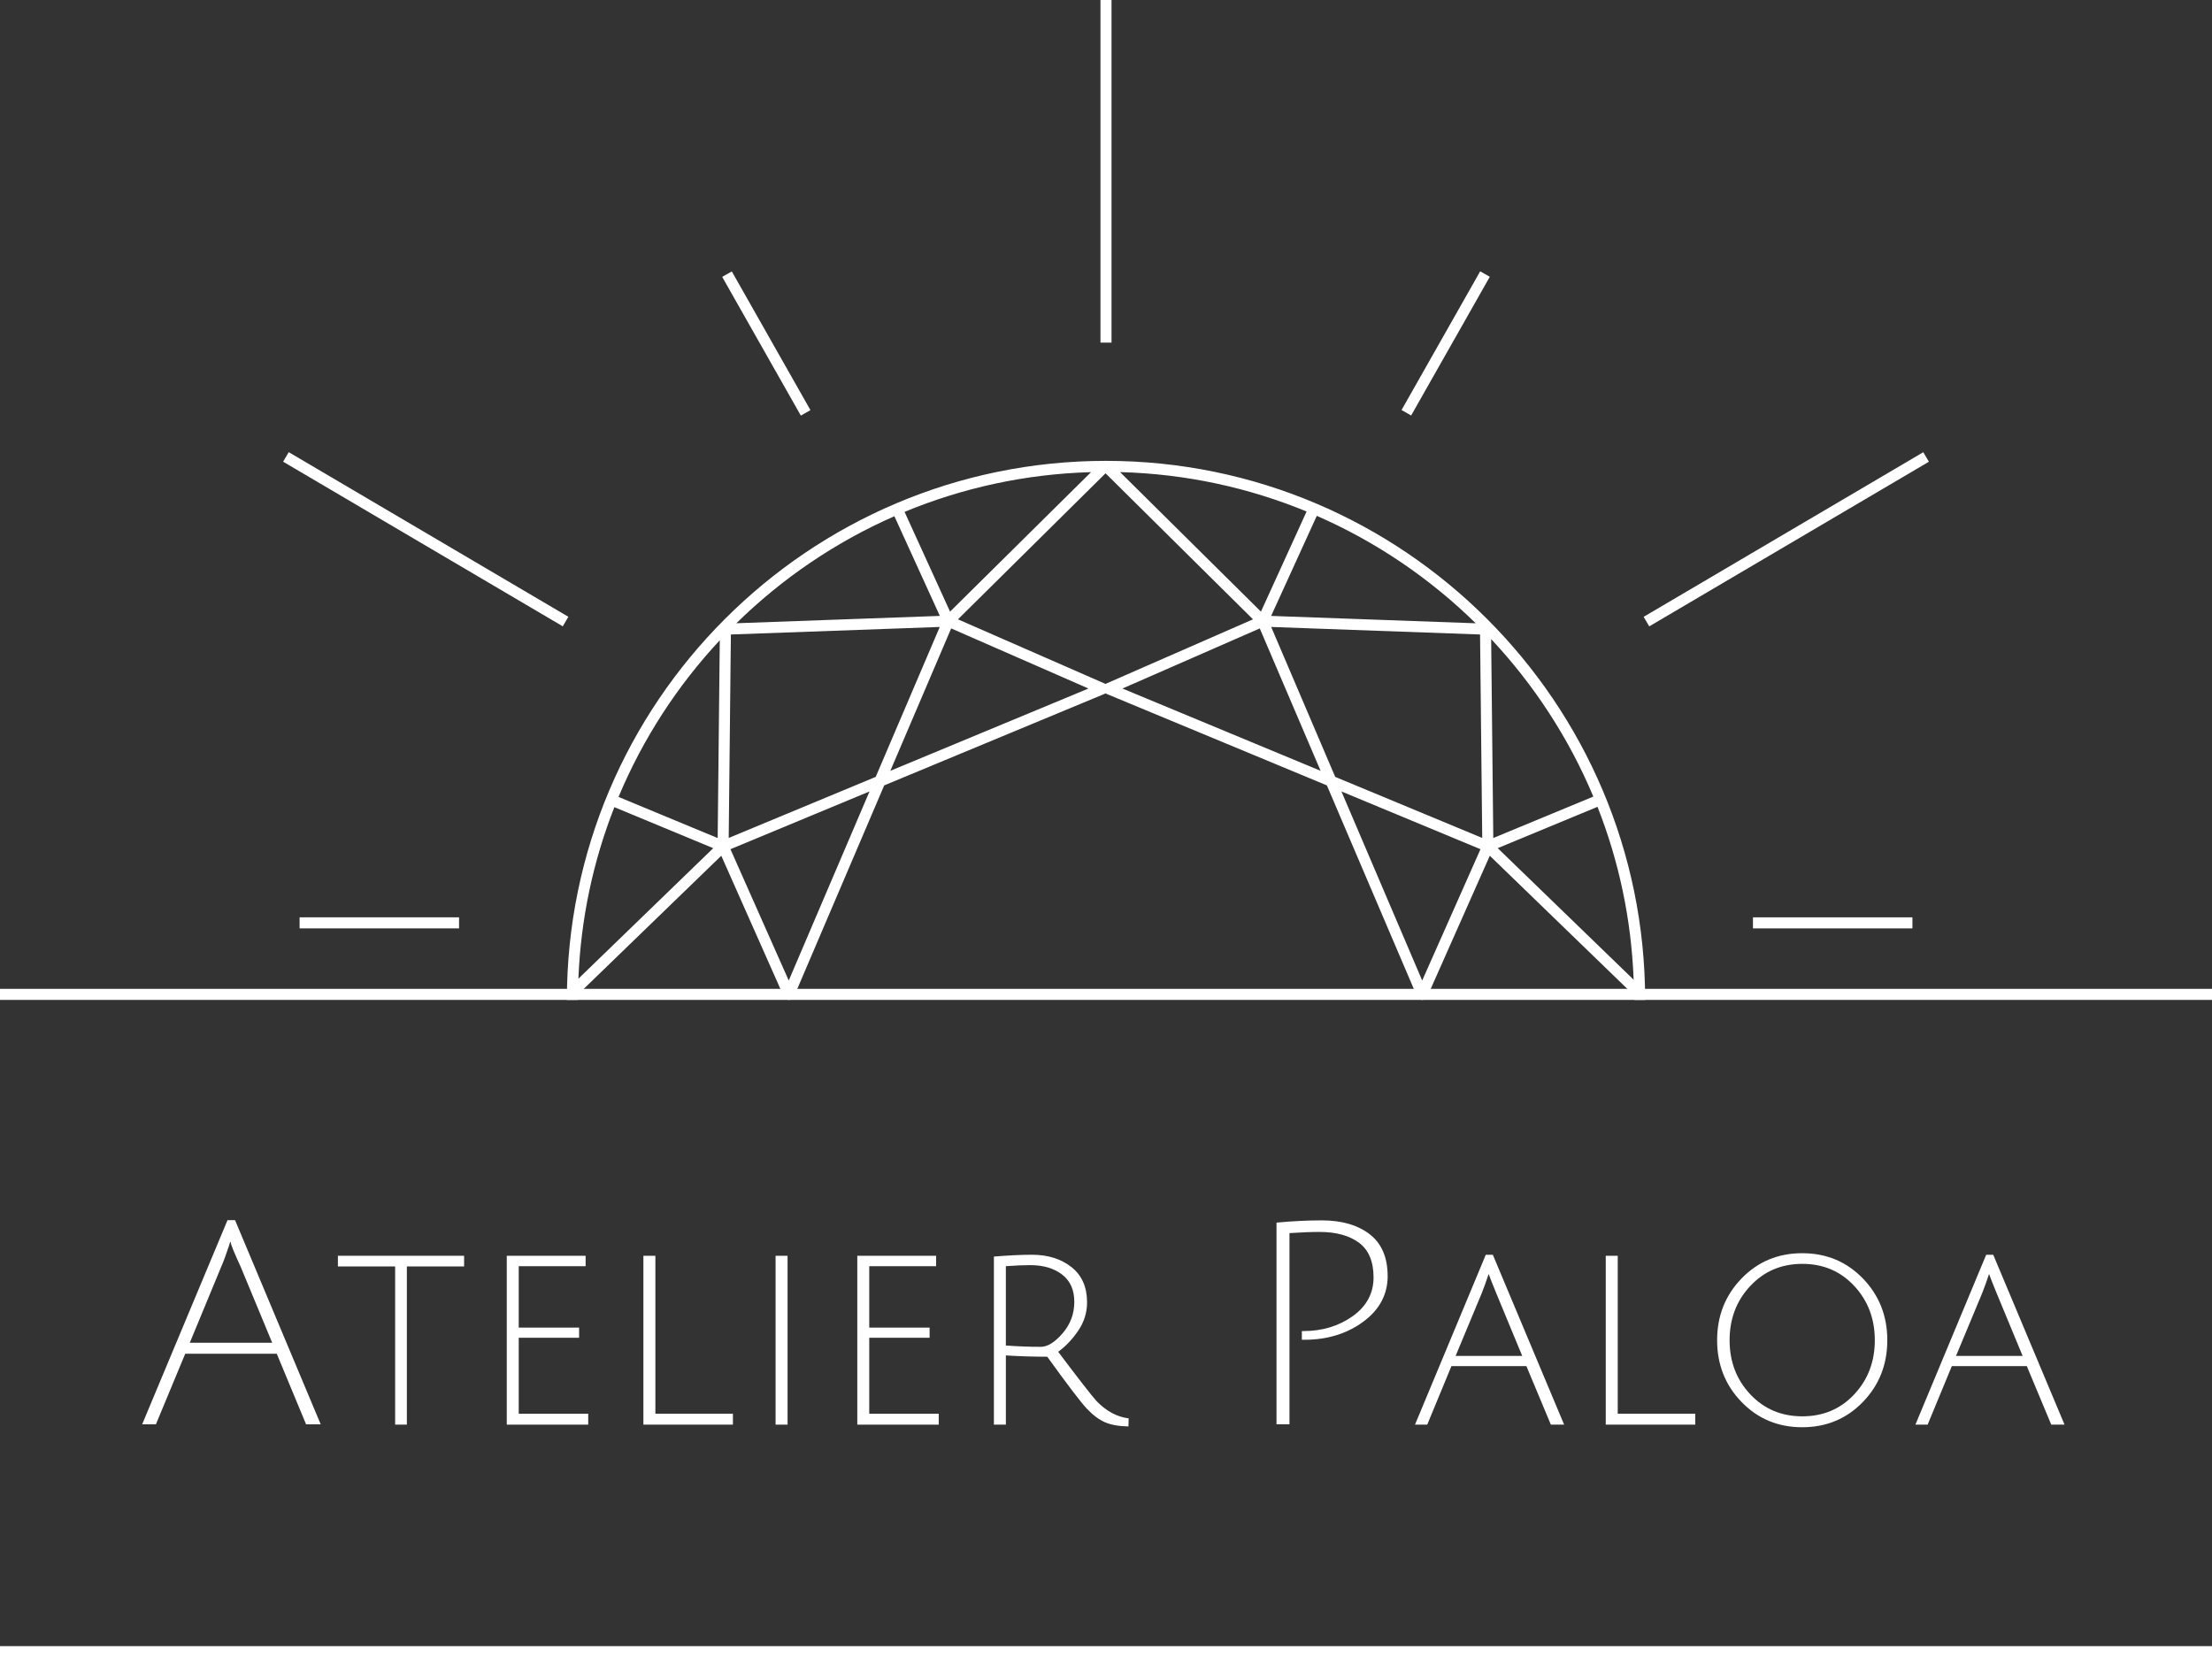 <svg xmlns="http://www.w3.org/2000/svg" id="Calque_2" viewBox="0 0 1104.31 827.44"><rect x="0" y="0" width="1104.31" height="827.44" fill="#333333" stroke="none"/><defs><style>.cls-1{fill:#fff;}</style></defs><g id="Calque_1-2"><g><path class="cls-1" d="m821.31,499.26c0-148.41-120.74-269.15-269.15-269.15s-269.15,120.74-269.15,269.15h5.52c0-.95.03-1.9.04-2.85.17-.11.34-.23.49-.37l71.03-68.76,31.22,70.34s.03.05.05.08c.09.19.2.36.34.53.03.04.06.08.1.12.15.17.33.32.53.45.04.03.09.05.13.07.1.06.19.12.3.17.07.03.14.04.21.06.06.02.12.04.19.06.23.06.46.1.69.1,0,0,0,0,0,0s0,0,0,0c.23,0,.47-.04.7-.1.07-.02.13-.04.19-.06.08-.03.15-.04.23-.07.1-.05.19-.11.28-.16.05-.03.09-.05.14-.08.2-.13.37-.29.53-.46.03-.04.06-.08.09-.12.13-.17.25-.35.34-.54.01-.03.03-.05.05-.08l45.03-105.44,110.11-45.74c.14-.06.26-.15.39-.24.13.08.25.18.39.24l110.11,45.74,45.03,105.44s.03.05.05.08c.09.19.2.38.34.54.03.04.06.08.09.12.15.17.33.33.53.46.04.03.09.05.14.08.09.06.18.12.28.16.07.03.15.05.23.07.06.02.13.04.19.06.23.06.47.1.7.1,0,0,0,0,0,0s0,0,0,0c.23,0,.46-.04.69-.1.06-.02.12-.04.19-.06.07-.02.14-.04.21-.06.11-.05.2-.11.3-.17.04-.03.09-.04.13-.07.2-.13.37-.28.53-.45.03-.04.06-.08.1-.12.13-.16.25-.34.34-.53.01-.03.04-.05.05-.08l31.22-70.34,71.03,68.76c.3.29.65.49,1.02.62,0,.87.03,1.73.03,2.6h5.52Zm-374.8-241.51l22.69,49.77-101.58,3.67c22.69-22.27,49.39-40.48,78.89-53.44Zm5.08-2.17c28.83-11.94,60.22-18.92,93.1-19.84l-70.39,69.65-22.71-49.81Zm205.79,1.98c29.69,12.97,56.54,31.26,79.35,53.65l-102.13-3.68,22.78-49.96Zm-27.87,47.83l-70.34-69.67c32.89.86,64.28,7.79,93.13,19.68l-22.79,49.99Zm-340.75,183.26c1.2-30.1,7.45-58.93,17.96-85.63l49.35,20.48-67.31,65.16Zm20.04-90.75c12.15-29.07,29.37-55.51,50.54-78.22l-1.05,98.76-49.49-20.53Zm84.97,91.68l-29.1-65.57,69.42-28.84-40.32,94.41Zm43.42-101.68l-73.39,30.49,1.08-101.59,104.28-3.76-31.97,74.86Zm7.3-3.03l30.37-71.1,68.55,30.01-98.92,41.09Zm107.74-43.55c-.13.06-.23.14-.34.22-.11-.07-.22-.16-.34-.22l-73.3-32.09,73.68-72.91,73.61,72.91-73.3,32.09Zm8.14,2.46l68.55-30.01,30.37,71.1-98.92-41.09Zm149.64,145.8l-40.32-94.41,69.42,28.84-29.1,65.57Zm-43.42-101.68l-31.97-74.86,104.28,3.76,1.08,101.59-73.39-30.49Zm77.85-68.8c21.37,22.8,38.75,49.38,51.01,78.63l-49.95,20.69-1.06-99.33Zm3.28,104.38l49.81-20.63c10.61,26.91,16.89,55.97,18.04,86.32l-67.85-65.69Z"></path><g><path class="cls-1" d="m138.17,675.92l.04.11,14.59,35.13h7.3l-42.76-101.95h-3.75l-42.62,101.95h6.87l14.63-35.23h45.7Zm-43.32-5.72l15.63-37.79c1.22-2.82,2.51-6.31,3.83-10.36.43-1.6.55-1.71.61-1.77l.29-.29v.42c0,.92,1.67,5.01,4.96,12.15l15.73,37.9h-41.15l.1-.24Z"></path><path class="cls-1" d="m197.27,632.34h-28.58v-5.33h63.01v5.33h-28.58v78.98h-5.85v-78.98Z"></path><path class="cls-1" d="m253,711.33v-84.31h39.36v5.2h-33.39v30.66h30.14v5.07h-30.14v37.93h34.69v5.46h-40.66Z"></path><path class="cls-1" d="m321.21,711.33v-84.31h5.98v78.85h38.71v5.46h-44.69Z"></path><path class="cls-1" d="m387.2,711.33v-84.31h5.98v84.31h-5.98Z"></path><path class="cls-1" d="m427.99,711.33v-84.31h39.36v5.2h-33.39v30.66h30.14v5.07h-30.14v37.93h34.69v5.46h-40.66Z"></path><path class="cls-1" d="m496.19,711.33v-83.92c7.45-.6,13.77-.91,18.97-.91,7.97,0,14.55,2.06,19.75,6.17,5.2,4.11,7.79,9.98,7.79,17.6,0,5.11-1.47,9.83-4.42,14.16-2.95,4.33-6.28,7.84-10,10.52,10.31,13.69,16.67,21.87,19.09,24.55,4.94,5.11,10.31,8.01,16.11,8.7l-.13,4.03c-4.85-.09-8.79-.8-11.82-2.14-3.03-1.34-6.04-3.62-9.03-6.82-2.99-3.2-9.55-11.82-19.68-25.85-7.01,0-13.9-.22-20.66-.65v34.56h-5.98Zm23.38-38.84c3.38,0,7.02-2.25,10.91-6.76,3.9-4.5,5.85-9.74,5.85-15.72s-2.04-10.52-6.11-13.64c-4.07-3.12-9.35-4.68-15.85-4.68-3.47,0-7.53.17-12.21.52v39.62c6.24.44,12.04.65,17.41.65Z"></path><path class="cls-1" d="m692.76,637.09c0-9.23-3.01-16.23-8.95-20.82-5.96-4.6-13.98-6.93-23.83-6.93-7.3,0-14.94.38-22.7,1.12v100.69h6.47v-95.46h.16c5.69-.39,10.71-.58,14.93-.58,8.15,0,14.73,1.8,19.57,5.36,4.85,3.57,7.32,9.4,7.32,17.33s-3.51,14.46-10.44,19.39c-6.91,4.92-15.17,7.42-24.54,7.42h-.82v4.34h1.39c11.28,0,21.11-3.02,29.24-8.99,8.11-5.95,12.22-13.65,12.22-22.88Z"></path><path class="cls-1" d="m724.61,682.1l-12.08,29.23h-6.11l35.34-84.83h3.51l35.6,84.83h-6.63l-12.21-29.23h-37.41Zm18.58-45.99c-1.3,3.9-2.47,7.15-3.51,9.74l-12.99,31.18h33.26l-12.86-31.05c-1.99-4.85-3.29-8.14-3.9-9.87Z"></path><path class="cls-1" d="m801.65,711.33v-84.31h5.98v78.85h38.71v5.46h-44.69Z"></path><path class="cls-1" d="m899.73,712.63c-12.04,0-22.13-4.2-30.27-12.6-8.14-8.4-12.21-18.69-12.21-30.85s4.07-22.45,12.21-30.85c8.14-8.4,18.23-12.6,30.27-12.6s22.13,4.2,30.27,12.6c8.14,8.4,12.21,18.69,12.21,30.85s-4.07,22.45-12.21,30.85c-8.14,8.4-18.23,12.6-30.27,12.6Zm.06-81.58c-10.44,0-19.1,3.68-25.98,11.04-6.89,7.36-10.33,16.39-10.33,27.09s3.44,19.7,10.33,27.02c6.88,7.32,15.54,10.98,25.98,10.98s19.07-3.66,25.92-10.98c6.84-7.32,10.26-16.32,10.26-27.02s-3.42-19.72-10.26-27.09c-6.84-7.36-15.48-11.04-25.92-11.04Z"></path><path class="cls-1" d="m974.43,682.1l-12.08,29.23h-6.11l35.34-84.83h3.51l35.6,84.83h-6.63l-12.21-29.23h-37.41Zm18.58-45.99c-1.3,3.9-2.47,7.15-3.51,9.74l-12.99,31.18h33.26l-12.86-31.05c-1.99-4.85-3.29-8.14-3.9-9.87Z"></path></g><rect class="cls-1" y="493.74" width="1104.31" height="5.52"></rect><g><rect class="cls-1" x="131.55" y="266.49" width="162.01" height="5.52" transform="translate(166 -70.62) rotate(30.49)"></rect><rect class="cls-1" x="466.62" y="82.78" width="171.07" height="5.52" transform="translate(637.69 -466.62) rotate(90)"></rect><rect class="cls-1" x="149.57" y="458.02" width="79.61" height="5.52"></rect><rect class="cls-1" x="342.74" y="168.75" width="79.61" height="5.52" transform="translate(343.11 -245.86) rotate(60.45)"></rect><rect class="cls-1" x="810.75" y="266.49" width="162.01" height="5.52" transform="translate(1796.82 48.82) rotate(149.51)"></rect><rect class="cls-1" x="875.13" y="458.02" width="79.61" height="5.52" transform="translate(1829.88 921.57) rotate(-180)"></rect><rect class="cls-1" x="681.96" y="168.75" width="79.61" height="5.52" transform="translate(1226.89 -371.83) rotate(119.55)"></rect></g><rect class="cls-1" y="821.92" width="1104.31" height="5.52"></rect></g></g></svg>